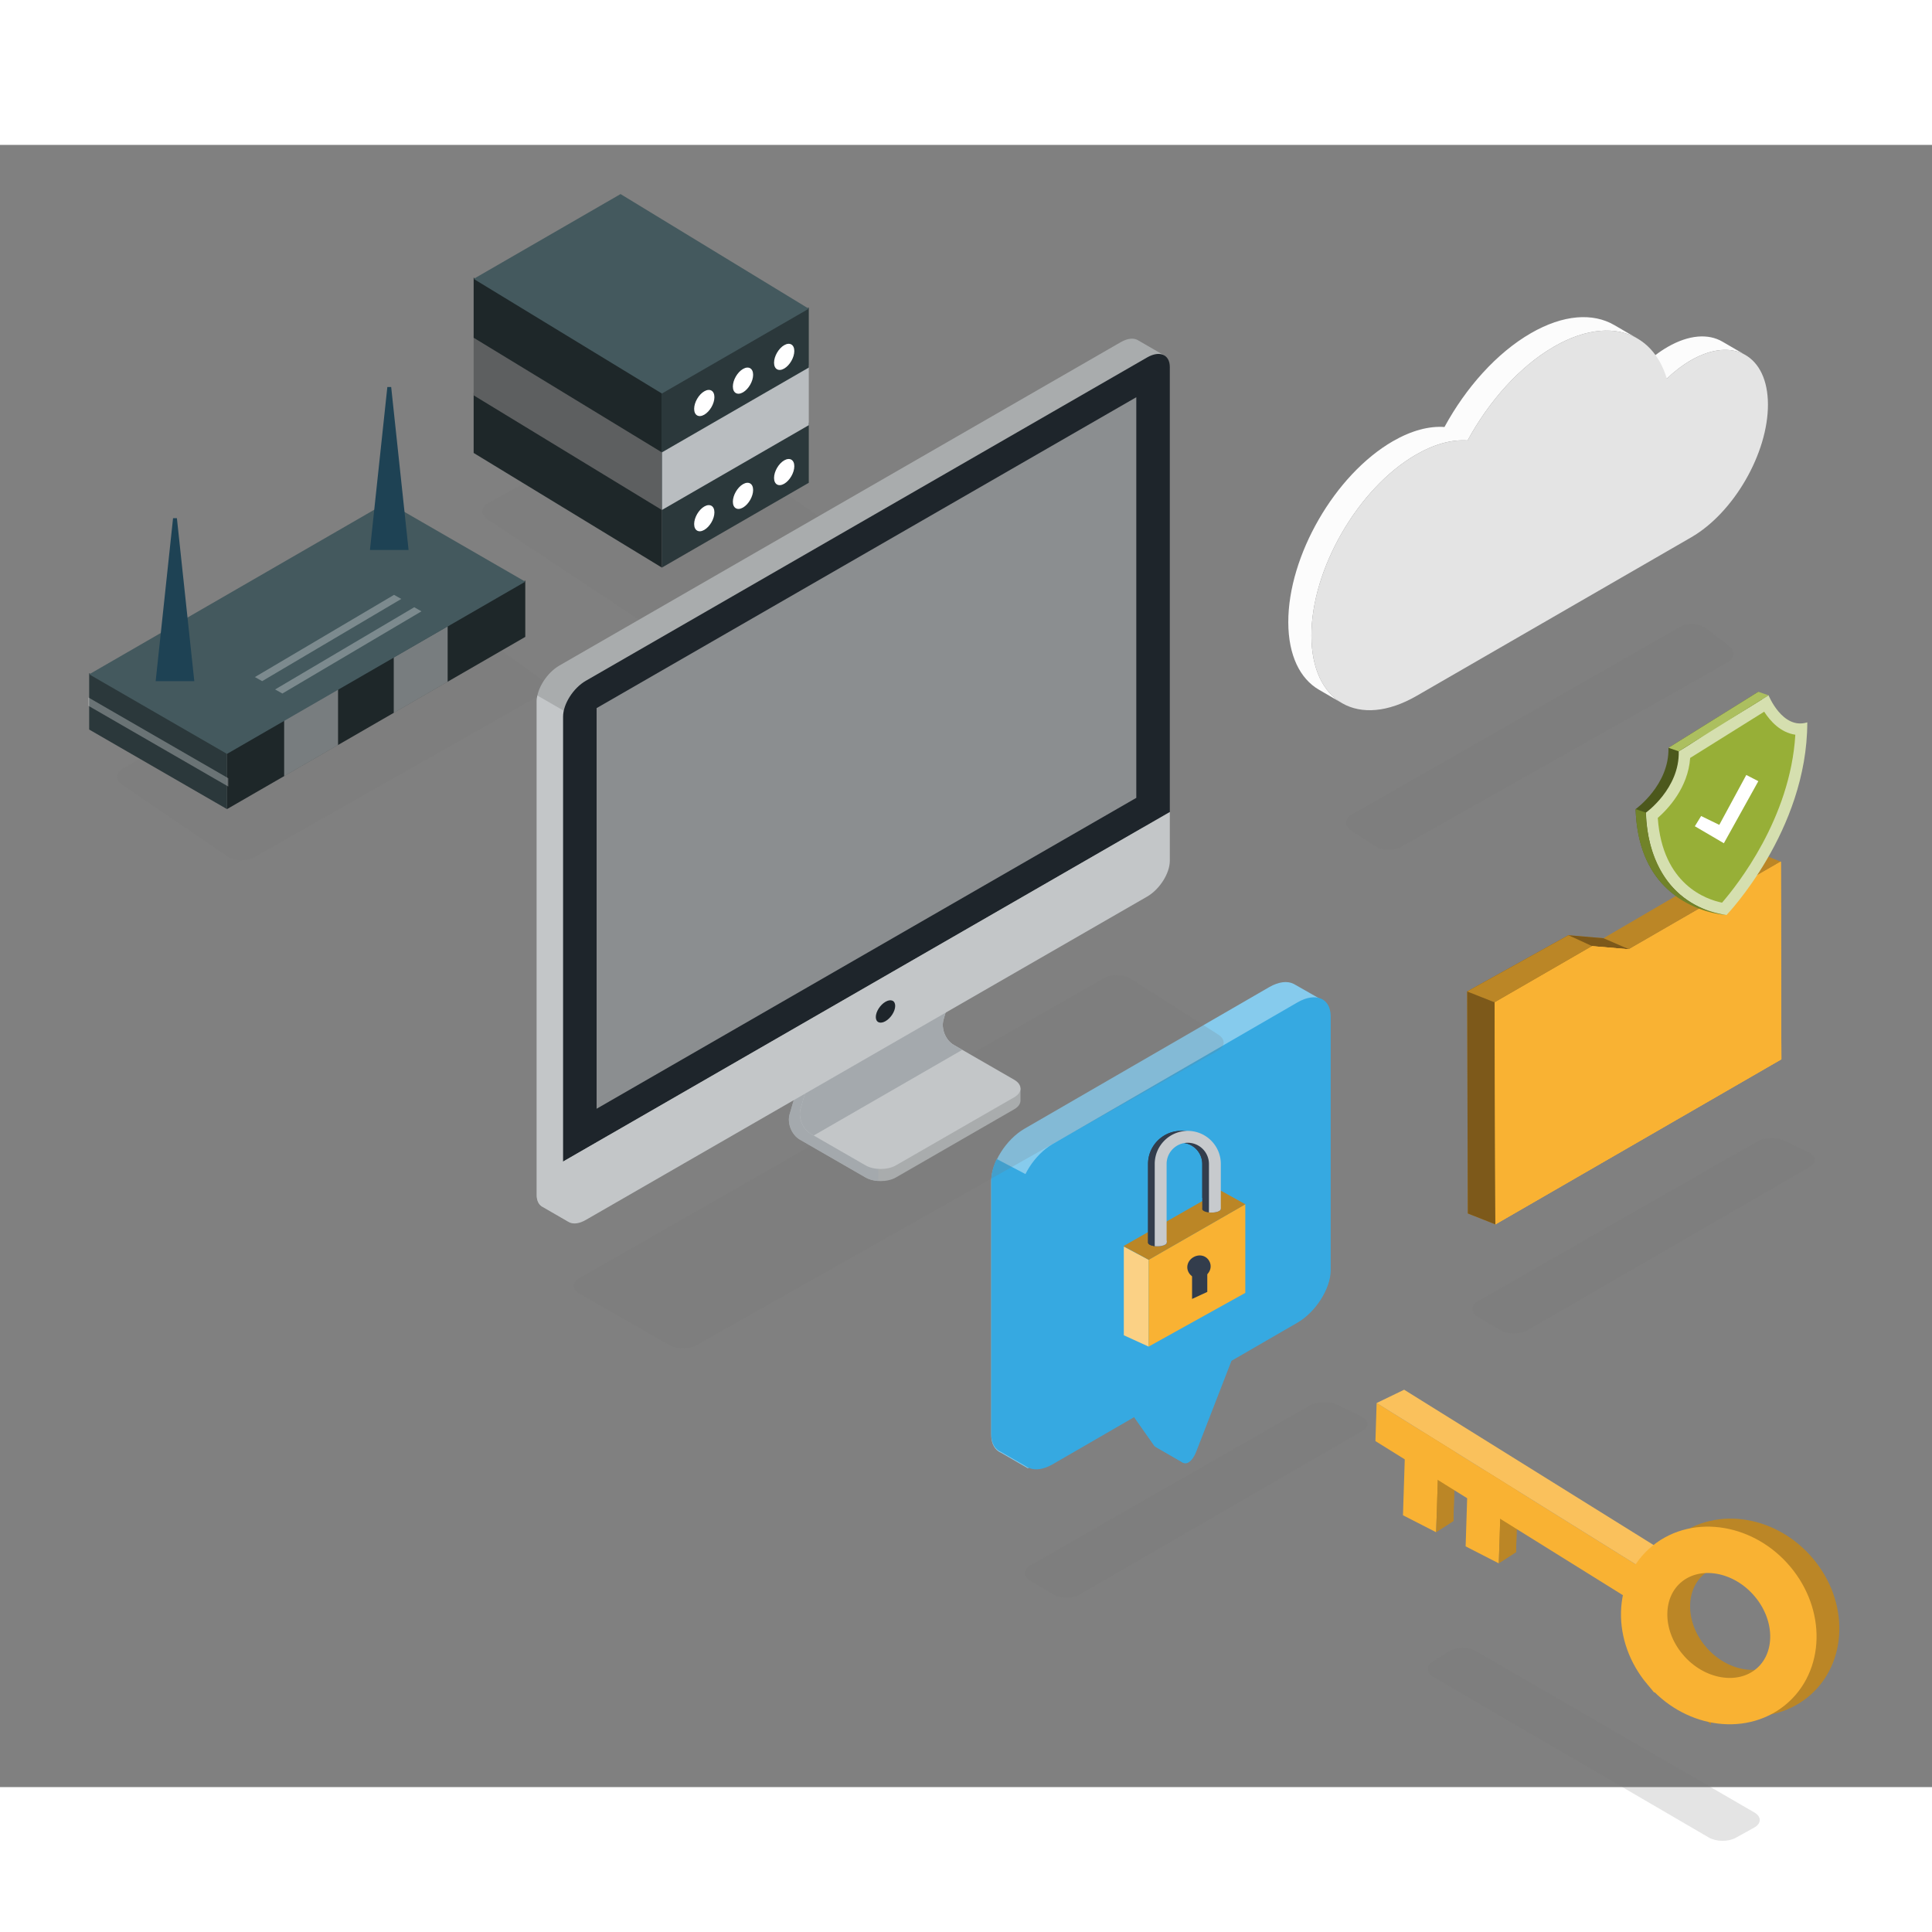 <svg xmlns="http://www.w3.org/2000/svg" viewBox="0 0 666.667 566.667" height="666.667" width="666.667"><rect x="0" y="0" width="666.667" height="566.667" fill="#808080" stroke="none"/><defs><clipPath id="a"><path d="M0 500h500V0H0z"/></clipPath><clipPath id="b"><path d="M348.495 376.101h100.193v-58.41H348.495z"/></clipPath><clipPath id="c"><path d="M265.337 174.656h88.637v-50.567h-88.637z"/></clipPath><clipPath id="d"><path d="M256.593 237.613h29.66v-79.864h-29.66z"/></clipPath><clipPath id="e"><path d="M286.091 200.45h35.721v-41.433h-35.721z"/></clipPath><clipPath id="f"><path d="M369.649 111.047h85.887V61.111h-85.887z"/></clipPath><clipPath id="g"><path d="M30.37 382.32h110.816v-67.379H30.37z"/></clipPath><clipPath id="h"><path d="M124.849 430.967h89.348v-54.55h-89.348z"/></clipPath><clipPath id="i"><path d="M73.558 359.379H87.51v-22.65H73.558z"/></clipPath><clipPath id="j"><path d="M101.928 375.535h13.952v-22.427h-13.952z"/></clipPath><clipPath id="k"><path d="M22.865 357.093h36.227v-23.069H22.865z"/></clipPath><clipPath id="l"><path d="M71.216 380.444h37.89v-22.338h-37.89z"/></clipPath><clipPath id="m"><path d="M65.989 383.65h37.889v-22.338h-37.89z"/></clipPath><clipPath id="n"><path d="M381.151 242.999h88.637v-50.557h-88.637z"/></clipPath><clipPath id="o"><path d="M148.54 285.226h168.219v-96.62H148.54z"/></clipPath><clipPath id="p"><path d="M204.216 286.346h23.125v-54.428h-23.125z"/></clipPath><clipPath id="q"><path d="M207.062 298.955h43.995v-55.264h-43.995z"/></clipPath><clipPath id="r"><path d="M138.934 357.594h18.677V221.477h-18.677z"/></clipPath></defs><g clip-path="url(#a)" transform="matrix(1.333 0 0 -1.333 0 666.667)"><path d="M445.858 449.204l5.984-3.478c-3.623 2.105-8.64 1.81-14.18-1.388-2.162-1.25-4.237-2.853-6.187-4.71l-5.984 3.479c1.95 1.856 4.025 3.46 6.187 4.709 5.54 3.197 10.557 3.493 14.18 1.388M360.57 423.42c4.851 2.801 9.402 3.962 13.353 3.678 5.526 10.173 13.494 19.16 22.362 24.28 8.434 4.87 16.071 5.32 21.588 2.114l5.983-3.477c-5.514 3.205-13.153 2.755-21.586-2.114-8.87-5.12-16.838-14.107-22.363-24.28-3.948.284-8.5-.878-13.353-3.679-15-8.66-27.128-29.657-27.079-46.9.025-8.563 3.05-14.589 7.927-17.424l-5.984 3.478c-4.877 2.834-7.903 8.86-7.927 17.424-.048 17.242 12.077 38.24 27.078 46.9" fill="#fcfcfc"/><path d="M402.27 447.901c-8.87-5.12-16.837-14.107-22.362-24.28-3.95.284-8.5-.878-13.353-3.679-15.001-8.66-27.128-29.657-27.08-46.9.05-17.238 12.253-24.194 27.256-15.533l71.061 41.03c11.008 6.353 19.902 21.758 19.867 34.404-.036 12.646-8.99 17.748-19.996 11.395-2.163-1.25-4.237-2.854-6.187-4.709-3.722 12.37-15.396 16.244-29.205 8.272" fill="#e4e4e4"/><g clip-path="url(#b)" opacity=".2"><path d="M362.704 318.442c-1.915-1.082-4.989-.982-6.83.222l-6.034 3.945c-1.84 1.205-1.785 3.083.125 4.176l84.99 48.609c1.91 1.092 4.905.897 6.658-.432l5.843-4.435c1.753-1.33 1.62-3.303-.297-4.385z" fill="#777776"/></g><g clip-path="url(#c)" opacity=".2"><path d="M279.503 124.903c-1.904-1.102-5.01-1.083-6.901.04l-5.856 3.481c-1.89 1.123-1.877 2.936.033 4.03l72.218 41.303c1.91 1.093 5.094 1.205 7.075.25l6.373-3.077c1.982-.956 2.045-2.639.14-3.74z" fill="#777776"/></g><path d="M335.207 282.765c-.048.03-.1.055-.148.084l-.193.11-.005-.007c-1.575.8-3.823.585-6.319-.854l-63.345-36.652c-4.731-2.735-8.604-8.84-8.604-13.573v-65.694c0-2.38.979-3.973 2.553-4.627l6.961-4.02 9.371 10.946 53.064 30.719c4.735 2.732 8.607 8.839 8.607 13.574v60.327l4.928 5.754z" fill="#86cbed"/><g clip-path="url(#d)"><path d="M258.009 237.613c-.893-1.87-1.416-3.787-1.416-5.52v-65.696c0-2.38.979-3.972 2.554-4.627l6.96-4.02 9.372 10.944 4.47 2.594 6.304 51.532z" fill="#36a9e1"/></g><path d="M314.85 200.247l-.002-.004c-.484.363-1.342.262-2.501-.406l-23.31-13.459c-2.5-1.444-3.632-3.928-2.514-5.522l12.135-17.26a1.85 1.85 0 0 1 .586-.556l-.002-.006 6.962-4.017 15.608 37.212z" fill="#36a9e1"/><g clip-path="url(#e)"><path d="M314.85 200.247l-.002-.004c-.484.363-1.342.262-2.501-.406l-23.31-13.459c-2.5-1.444-3.632-3.928-2.514-5.522l12.135-17.26a1.85 1.85 0 0 1 .586-.556l-.002-.006 6.962-4.017 15.608 37.212z" fill="#36a9e1"/></g><path d="M335.863 278.15l-63.344-36.652c-4.732-2.732-8.605-8.838-8.605-13.57v-65.695c0-4.734 3.873-6.37 8.605-3.636l24.015 13.894 9.084-12.925c1.12-1.59 2.95-.534 4.068 2.349l9.1 23.453 17.077 9.88c4.734 2.734 8.606 8.843 8.606 13.573v65.692c0 4.733-3.872 6.369-8.606 3.637" fill="#36a9e1"/><path d="M297.337 189.052l-6.421 2.928v22.952l6.42-3.403z" fill="#fbd185"/><path d="M297.337 189.052l25.028 13.902v22.952l-25.028-14.377z" fill="#f9b233"/><path d="M322.388 225.89l-25.03-14.375-6.531 3.546 25.168 14.376z" fill="#bb8626"/><path d="M312.522 203.206l-3.938-1.82v7l3.938 2.123z" fill="#333d4c"/><path d="M313.004 211.233c.839-1.455.247-3.16-1.207-3.998-1.454-.836-3.223-.49-4.063.963-.835 1.455-.248 3.16 1.208 3.996 1.454.838 3.226.492 4.062-.96m3.013 13.536h-1.724v11.566c0 4.714-3.837 8.552-8.552 8.552-4.716 0-8.553-3.838-8.553-8.552v-20.288h.01c-.001-.009-.001-.019-.003-.025v-.12c.082-.495 1.125-.886 2.404-.886 1.246 0 2.272.371 2.398.844v.187h-1.737v20.288a5.487 5.487 0 0 0 5.48 5.478 5.485 5.485 0 0 0 5.479-5.477V224.77h-.006a.528.528 0 0 1-.01-.086c0-.524 1.08-.944 2.413-.944 1.33 0 2.412.42 2.412.943 0 .027-.006.057-.011.086" fill="#333d4c"/><path d="M301.997 216.434h-3.08v-1.377c.217-.025.444-.04.682-.04 1.246 0 2.271.372 2.398.845z" fill="#c7cacd"/><path d="M312.942 227.557v-.866h1.351v9.646c0 4.714-3.837 8.552-8.553 8.552-4.716 0-8.553-3.838-8.553-8.552v-20.288h.011c-.002-.01-.002-.02-.004-.025v-.121c.082-.494 1.125-.885 2.404-.885 1.246 0 2.272.37 2.4.844v.187h-1.739v20.288a5.487 5.487 0 0 0 5.481 5.478 5.485 5.485 0 0 0 5.478-5.478v-8.78z" fill="#333d4c"/><path d="M307.474 244.889c-4.717 0-8.555-3.838-8.555-8.552v-19.903h-.002v-1.377c.217-.025.445-.04.682-.04 1.246 0 2.27.372 2.398.845v.572h-.003v19.903a5.486 5.486 0 0 0 5.48 5.478 5.486 5.486 0 0 0 5.479-5.478V225.33l-.01-1.552c.213-.024.439-.037.673-.037 1.33 0 2.412.419 2.412.943 0 .004-.004.01-.004.014h.004v11.639c0 4.714-3.84 8.552-8.554 8.552" fill="#c7cacd"/><path d="M367.636 148.262l8.589-4.4.623 19.467-8.563 5.225z" fill="#bb8626"/><path d="M363.18 145.39l8.588-4.4.623 19.467-8.563 5.224z" fill="#f9b233"/><path d="M371.768 140.99l4.457 2.872.34 13.981-4.174 2.614zm12.086-.784l8.59-4.398.623 19.467-8.565 5.224z" fill="#bb8626"/><path d="M379.397 137.336l8.59-4.4.622 19.468-8.563 5.224z" fill="#f9b233"/><path d="M387.986 132.936l4.458 2.871.34 13.985-4.175 2.613z" fill="#bb8626"/><path d="M356.048 164.589l73.75-45.925.315 9.856-73.751 45.923z" fill="#f9b233"/><path d="M356.362 174.442l73.751-45.923 7.121 3.446-73.75 45.923z" fill="#fac15c"/><path d="M436.873 107.611c7.382-8.824 19.609-10.906 27.313-4.652 7.707 6.253 7.97 18.473.59 27.297-7.378 8.823-19.607 10.907-27.314 4.653-7.703-6.255-7.968-18.475-.589-27.298z" fill="none" stroke="#bb8626" stroke-width="12" stroke-miterlimit="10"/><path d="M430.976 105.538c7.38-8.825 19.61-10.905 27.315-4.653 7.704 6.254 7.966 18.473.589 27.297-7.38 8.823-19.608 10.906-27.315 4.654-7.702-6.254-7.968-18.476-.59-27.298z" fill="none" stroke="#f9b233" stroke-width="12" stroke-miterlimit="10"/><g clip-path="url(#f)" opacity=".2"><path d="M449.309 61.888c-1.925-1.065-5.055-1.03-6.955.078l-71.264 41.556c-1.9 1.108-1.923 2.959-.05 4.113l4.087 2.519c1.873 1.154 4.963 1.196 6.867.093l72.127-41.78c1.903-1.101 1.885-2.875-.04-3.94z" fill="#777776"/></g><g clip-path="url(#g)" opacity=".2"><path d="M65.69 315.68c-1.915-1.085-4.969-.96-6.787.277l-27.216 18.52c-1.818 1.239-1.746 3.149.161 4.246l74.529 42.866c1.906 1.096 4.927.943 6.713-.342l26.822-19.296c1.786-1.285 1.681-3.225-.233-4.31z" fill="#777776"/></g><g clip-path="url(#h)" opacity=".2"><path d="M171.963 377.119c-1.936-1.046-5.02-.908-6.854.308l-38.931 25.802c-1.834 1.215-1.76 3.082.164 4.149l41.267 22.879c1.925 1.067 4.979.916 6.79-.335l38.505-26.62c1.81-1.25 1.707-3.13-.228-4.175z" fill="#777776"/></g><path d="M23.084 348.782l35.676-20.597v14.596l-35.676 20.596z" fill="#2b383b"/><path d="M58.76 328.185l77.218 44.582v14.595L58.76 342.78z" fill="#1e2729"/><g clip-path="url(#i)" opacity=".4"><path d="M87.51 359.38l-13.953-8.057v-14.595l13.953 8.056z" fill="#fff"/></g><g clip-path="url(#j)" opacity=".4"><path d="M115.88 375.535l-13.953-8.056v-14.37l13.953 8.054z" fill="#fff"/></g><path d="M58.76 342.479l77.22 44.583-35.678 20.597-77.218-44.583z" fill="#44595e"/><g clip-path="url(#k)" opacity=".3"><path d="M59.092 336.177l-36.227 20.916v-2.153l36.227-20.916z" fill="#fff"/></g><g clip-path="url(#l)" opacity=".3"><path d="M107.23 380.444l-36.014-21.28 1.876-1.058 36.014 21.28z" fill="#fff"/></g><g clip-path="url(#m)" opacity=".3"><path d="M102.003 383.65l-36.014-21.281 1.875-1.057 36.014 21.28z" fill="#fff"/></g><path d="M45.791 403.5l4.505-42.188h-10l4.503 42.188zm55.47 33.951l4.504-42.188h-10l4.504 42.188z" fill="#1e4254"/><path d="M209.366 412.66l-38.027-21.954v15.558l38.027 21.954z" fill="#2b383b"/><path d="M171.338 390.706l-48.727 29.676v15.557l48.728-29.676z" fill="#1e2729"/><path d="M171.338 405.942l-48.728 29.677 38.028 21.955 48.728-29.677z" fill="#44595e"/><path d="M209.366 427.572l-38.027-21.955v15.558l38.027 21.954z" fill="#b9bdc0"/><path d="M171.338 405.618l-48.727 29.676v15.557l48.728-29.676z" fill="#5d5f60"/><path d="M171.338 420.853L122.61 450.53l38.028 21.956 48.728-29.677z" fill="#44595e"/><path d="M209.366 442.484l-38.027-21.955v15.558l38.027 21.954z" fill="#2b383b"/><path d="M171.338 420.53l-48.727 29.675v15.557l48.728-29.676z" fill="#1e2729"/><path d="M171.338 435.765l-48.728 29.677 38.028 21.955 48.728-29.677z" fill="#44595e"/><path d="M194.957 410.79c0-1.671-1.173-3.704-2.621-4.54-1.449-.835-2.623-.159-2.623 1.514.002 1.672 1.175 3.704 2.623 4.539 1.448.836 2.622.159 2.62-1.513m-12.642-4.272c-1.447-.836-2.621-2.87-2.621-4.54 0-1.671 1.173-2.35 2.62-1.512 1.449.834 2.623 2.867 2.623 4.539-.002 1.67-1.175 2.349-2.623 1.513m20.683 11.942c-1.447-.836-2.62-2.87-2.622-4.541.001-1.671 1.175-2.35 2.622-1.513 1.448.836 2.621 2.868 2.621 4.54 0 1.671-1.173 2.347-2.62 1.513m-8.04 22.155c0-1.671-1.173-3.704-2.621-4.54-1.449-.836-2.623-.16-2.623 1.514.002 1.672 1.175 3.704 2.623 4.539 1.448.836 2.622.159 2.62-1.513m-12.642-4.273c-1.447-.836-2.621-2.869-2.621-4.54 0-1.672 1.173-2.349 2.62-1.513 1.449.835 2.623 2.867 2.623 4.54-.002 1.671-1.175 2.35-2.623 1.513m20.683 11.942c-1.447-.836-2.62-2.869-2.622-4.54.001-1.672 1.175-2.35 2.622-1.514 1.448.836 2.621 2.868 2.621 4.541 0 1.67-1.173 2.347-2.62 1.513" fill="#fff"/><g clip-path="url(#n)" opacity=".2"><path d="M395.317 193.256c-1.904-1.102-5.01-1.082-6.9.04l-5.858 3.48c-1.89 1.125-1.876 2.937.034 4.029l72.218 41.297c1.91 1.092 5.094 1.203 7.075.248l6.373-3.074c1.982-.956 2.045-2.64.141-3.741z" fill="#777776"/></g><path d="M406.019 295.537l9.066-.773 38.767 22.634 7.136-2.82-39.282-22.68-9.553.818-25.22-14.56.165-57.468-7.135 2.82-.165 57.469z" fill="#bb8626"/><path d="M412.152 292.716l9.553-.818 39.282 22.68.146-51.154-74.036-42.736-.164 57.468z" fill="#f9b233"/><path d="M406.019 295.537l9.066-.773 6.62-2.866-9.552.818-25.22-14.56.165-57.468-7.135 2.82-.165 57.469z" fill="#7d591a"/><path d="M412.152 292.716l9.553-.818 39.282 22.68.146-51.154-74.036-42.736-.164 57.468z" fill="#f9b233"/><path d="M406.019 295.537l6.134-2.821-25.22-14.56-7.135 2.82z" fill="#bb8626"/><path d="M412.152 292.716l9.553-.818 39.282 22.68.146-51.154-74.036-42.736-.164 57.468z" fill="#f9b233"/><path d="M426.497 327.185s8.75 6.25 8.5 15.875c0 0 3.973 2.34 8.625 5.625 4.99 2.896 10.02 5.997 12.683 7.658-.756 1.238-1.153 2.217-1.153 2.217l-23.25-14.5c.25-9.625-8.5-15.875-8.5-15.875.681-19.542 12.925-24.717 18.333-26.052-5.983 2.395-14.668 8.681-15.238 25.052" fill="#4c581c"/><path d="M457.815 357.645s-7.355-4.656-14.625-8.875c-4.652-3.285-8.625-5.625-8.625-5.625.25-9.625-8.5-15.875-8.5-15.875.875-25.125 20.868-26.504 20.868-26.504s20.909 21.754 20.909 49.879c-6.402-2-10.027 7-10.027 7" fill="#d5dfaf"/><path d="M445.776 303.968c-4.027.814-15.43 4.64-16.637 21.936 2.54 2.22 7.84 7.742 8.385 15.528 1.573.972 16.36 10.229 19.157 11.967 1.56-2.418 4.221-5.406 8.066-5.955-1.279-21.641-15.09-39.002-18.97-43.476" fill="#97af37"/><path d="M457.815 357.645l-2.662.916-23.25-14.5 2.662-.916z" fill="#acbf5f"/><path d="M423.402 328.186l2.662-.916s-.502-23.215 20.868-26.504c0 0-22.762 1-23.53 27.42" fill="#718329"/><path d="M438.735 323.748l7.511-4.399 8.923 16.067-3.119 1.606-6.99-12.916-4.703 2.291z" fill="#fff"/><g clip-path="url(#o)" opacity=".2"><path d="M180.25 189.412c-1.916-1.082-5.045-1.072-6.955.02l-23.323 13.35c-1.91 1.093-1.91 2.88 0 3.972l135.86 77.7c1.91 1.091 4.99 1.017 6.844-.167l22.723-14.49c1.854-1.184 1.805-3.037-.11-4.119z" fill="#777776"/></g><path d="M245.55 264.808c-2.158 1.246-3.352 4.22-2.653 6.609l7.128 24.39c.699 2.393-.495 3.33-2.653 2.088l-30.633-17.661c-2.158-1.244-4.495-4.22-5.194-6.61l-7.13-24.388c-.698-2.394.496-5.37 2.655-6.613l16.996-9.793c2.159-1.246 5.69-1.246 7.848 0l30.635 17.658c1.083.623 1.62 1.445 1.618 2.267v3.106z" fill="#a9acad"/><g clip-path="url(#p)"><path d="M216.739 280.234c-2.158-1.244-4.495-4.22-5.194-6.61l-7.13-24.39c-.698-2.392.496-5.37 2.655-6.611l16.996-9.793c.914-.531 2.076-.832 3.276-.912v54.428z" fill="#a4a9ad"/></g><path d="M248.203 298.405c2.16 1.244 3.353.305 2.653-2.086l-6.598-22.576c-.699-2.392.495-5.367 2.653-6.61l15.638-9.013c2.158-1.246 2.157-3.28 0-4.523L231.91 235.96c-2.16-1.244-5.692-1.242-7.85.002l-14.147 8.149c-2.158 1.246-3.35 4.219-2.65 6.612l7.218 24.628c.702 2.39 3.04 5.365 5.2 6.608z" fill="#c3c6c8"/><g clip-path="url(#q)"><path d="M250.856 296.319c.7 2.39-.494 3.33-2.653 2.086L219.68 281.96c-2.159-1.244-4.497-4.218-5.199-6.608l-7.219-24.628c-.7-2.393.492-5.366 2.651-6.613l.726-.42 38.463 22.177-2.19 1.266c-2.16 1.242-3.353 4.217-2.654 6.609z" fill="#a4a9ad"/></g><path d="M294.76 449.455c-1.077.766-2.754.693-4.646-.397l-145.296-83.701c-3.25-1.874-5.884-6.026-5.884-9.275V228.284c0-1.385.482-2.377 1.283-2.922l-.002-.002.03-.018c.047-.031.095-.056.143-.082l6.552-3.783 7.903 10.094 135.27 77.919c3.254 1.873 5.885 6.026 5.885 9.277v120.008l5.37 6.864z" fill="#a9acad"/><g clip-path="url(#r)"><path d="M139.11 357.594a7.18 7.18 0 0 1-.176-1.513V228.283c0-1.385.482-2.377 1.283-2.922l-.002-.002.03-.017c.047-.032.095-.057.143-.082l6.552-3.784 7.902 10.094 2.769 1.598v113.745z" fill="#c3c6c8"/></g><path d="M296.941 445.101L151.645 361.4c-3.25-1.874-5.884-6.026-5.884-9.275V236.941l157.063 90.48V442.61c0 3.25-2.633 4.365-5.883 2.492" fill="#1e252b"/><path d="M154.44 250.62v103.711l139.707 80.478V331.1z" fill="#8b8e90"/><path d="M145.761 224.328c0-3.25 2.634-4.365 5.884-2.492l145.296 83.696c3.25 1.874 5.883 6.025 5.883 9.275v12.614l-157.063-90.48z" fill="#c3c6c8"/><path d="M231.735 277.25c0-1.387-1.124-3.158-2.51-3.958-1.386-.797-2.51-.32-2.51 1.063 0 1.386 1.124 3.158 2.51 3.957 1.386.8 2.51.324 2.51-1.062" fill="#1e252b"/></g></svg>